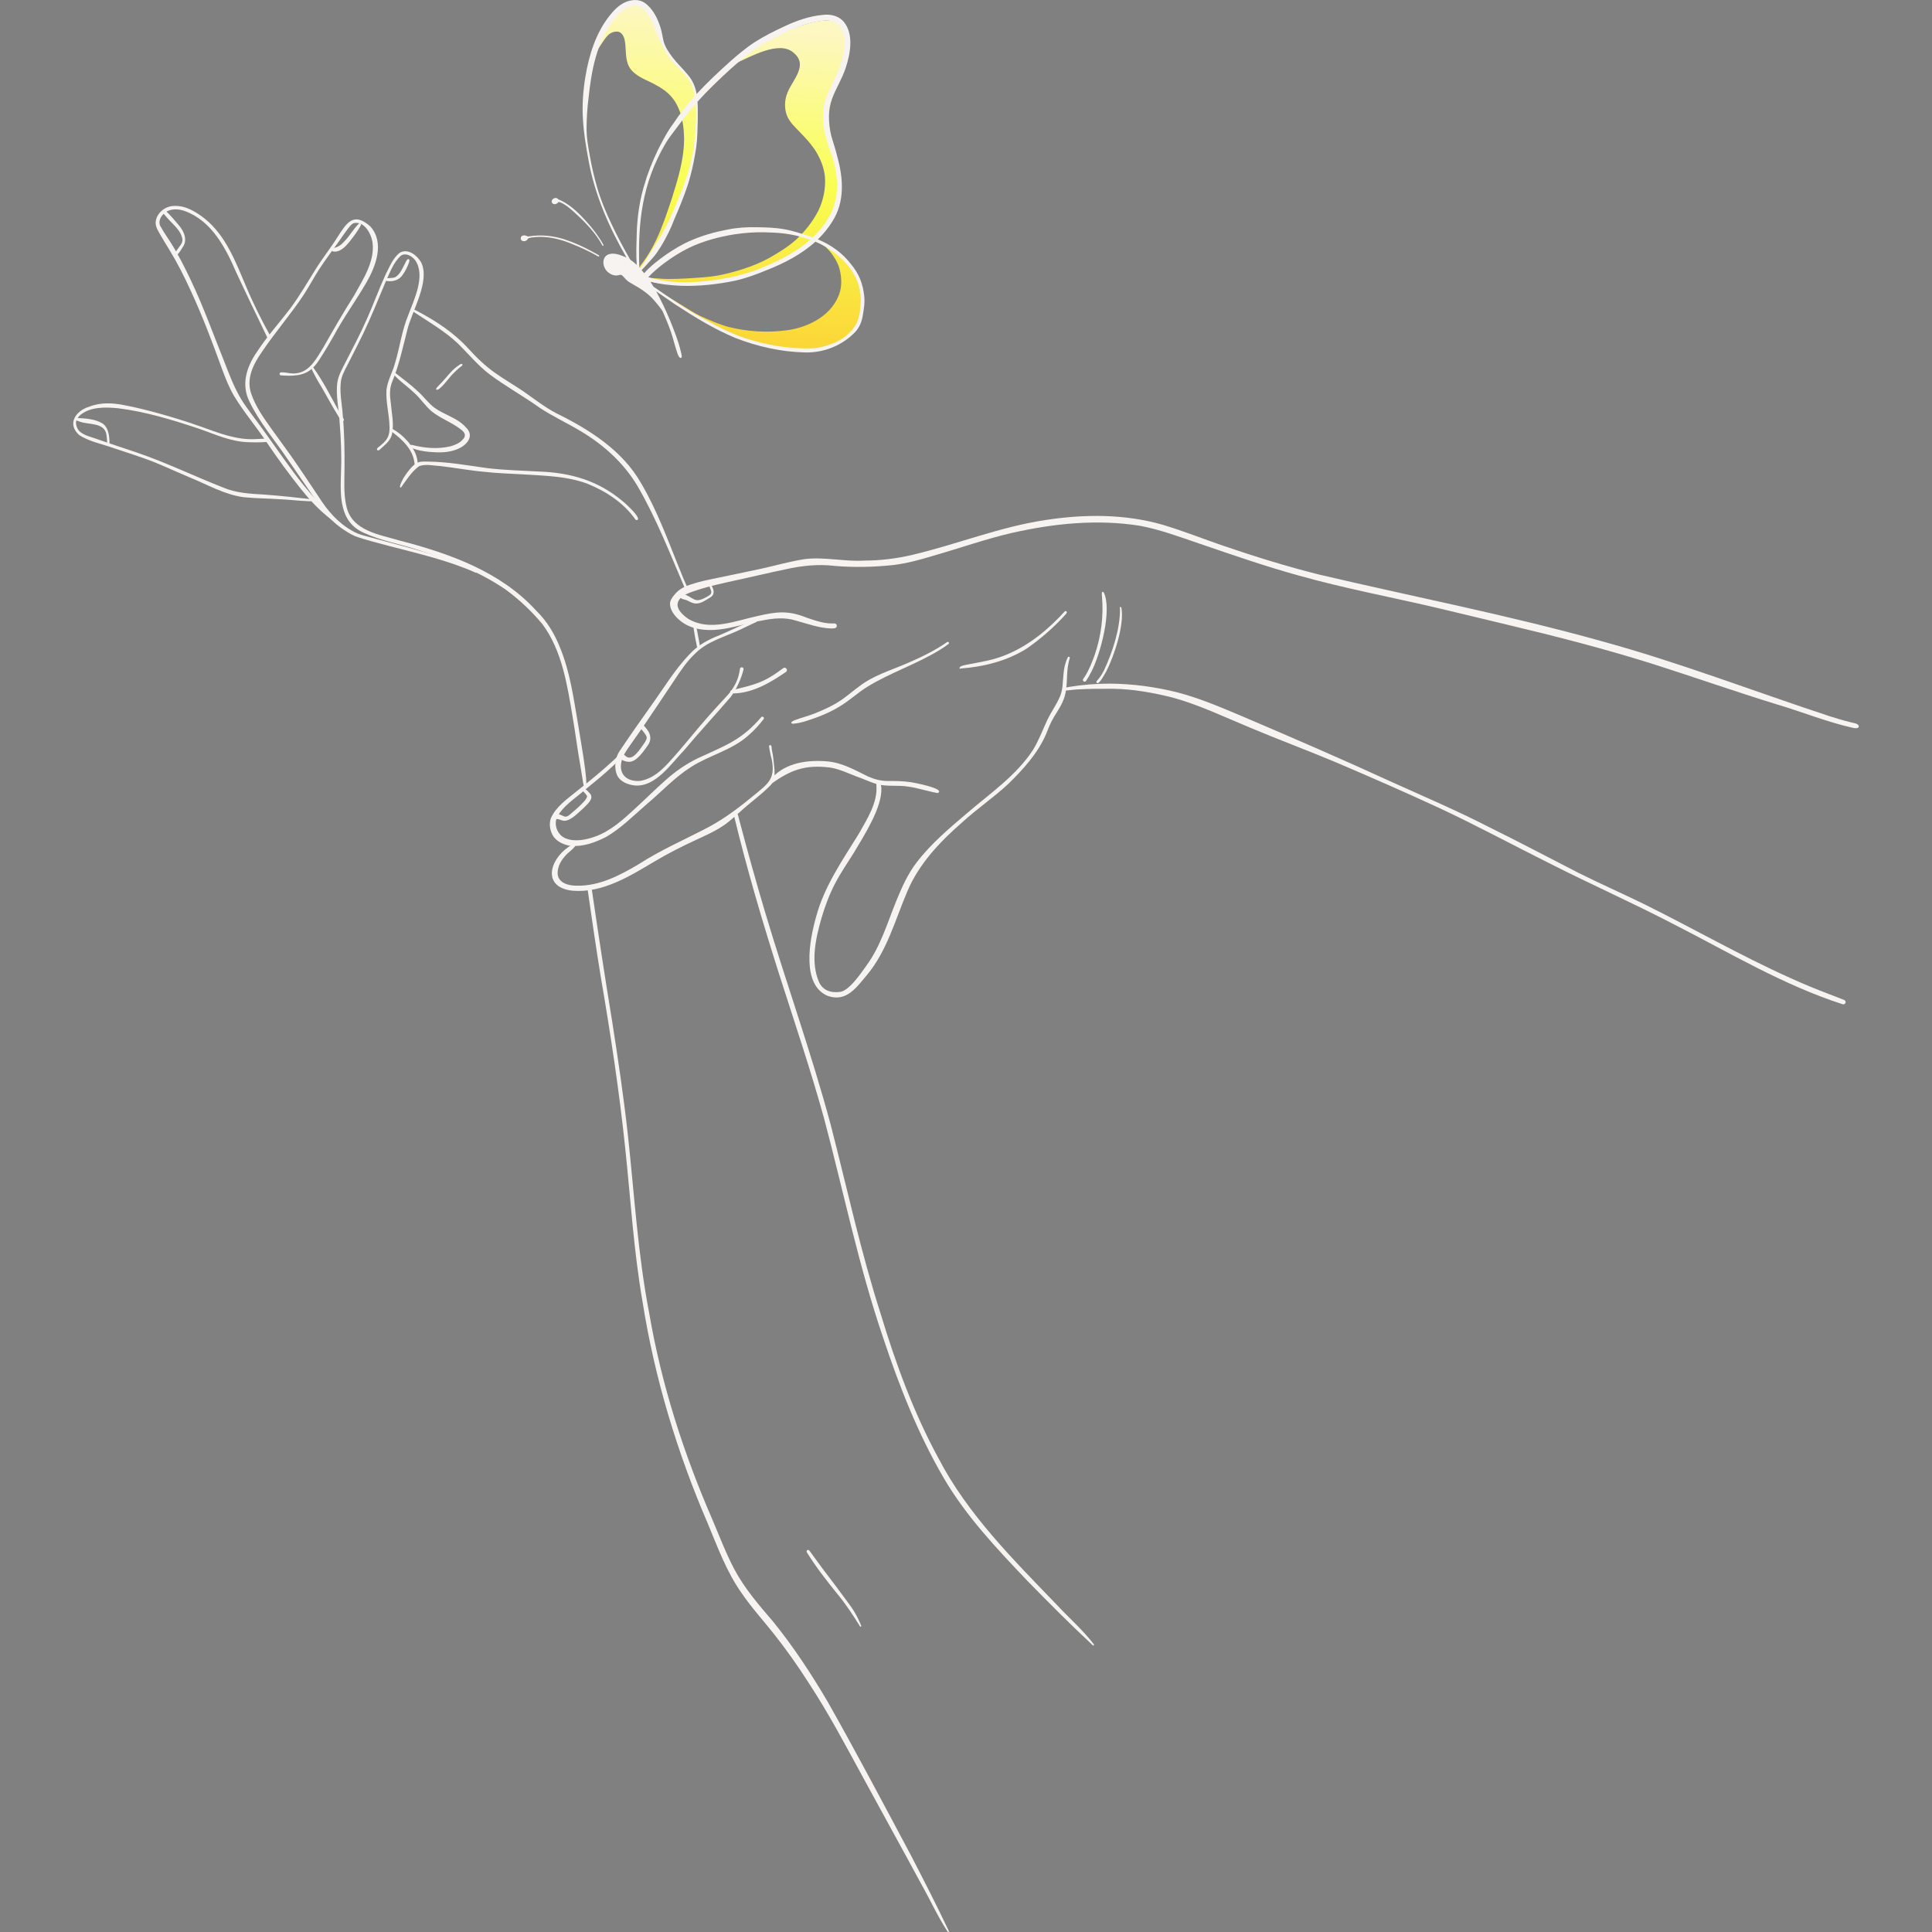 <?xml version="1.0" encoding="UTF-8" standalone="no"?>
<!-- Created with Inkscape (http://www.inkscape.org/) -->

<svg
   version="1.1"
   id="svg1"
   width="377.953"
   height="377.953"
   viewBox="0 0 377.953 377.953"
   xmlns="http://www.w3.org/2000/svg"
   xmlns:svg="http://www.w3.org/2000/svg">
  <rect x="0" y="0" width="377.953" height="377.953" fill="#808080" stroke="none"/>
  <defs
     id="defs1">
    <clipPath
       clipPathUnits="userSpaceOnUse"
       id="clipPath2">
      <path
         d="M 0,283.465 H 283.465 V 0 H 0 Z"
         transform="translate(-272.005,-176.642)"
         id="path2" />
    </clipPath>
    <clipPath
       clipPathUnits="userSpaceOnUse"
       id="clipPath4">
      <path
         d="M 0,283.465 H 283.465 V 0 H 0 Z"
         transform="translate(-102.085,-194.915)"
         id="path4" />
    </clipPath>
    <clipPath
       clipPathUnits="userSpaceOnUse"
       id="clipPath6">
      <path
         d="M 0,283.465 H 283.465 V 0 H 0 Z"
         transform="translate(-93.168,-168.219)"
         id="path6" />
    </clipPath>
    <clipPath
       clipPathUnits="userSpaceOnUse"
       id="clipPath8">
      <path
         d="M 0,283.465 H 283.465 V 0 H 0 Z"
         transform="translate(-107.506,-181.726)"
         id="path8" />
    </clipPath>
    <clipPath
       clipPathUnits="userSpaceOnUse"
       id="clipPath10">
      <path
         d="M 0,283.465 H 283.465 V 0 H 0 Z"
         transform="translate(-92.132,-171.702)"
         id="path10" />
    </clipPath>
    <clipPath
       clipPathUnits="userSpaceOnUse"
       id="clipPath12">
      <path
         d="M 0,283.465 H 283.465 V 0 H 0 Z"
         transform="translate(-83.747,-159.354)"
         id="path12" />
    </clipPath>
    <clipPath
       clipPathUnits="userSpaceOnUse"
       id="clipPath14">
      <path
         d="M 0,283.465 H 283.465 V 0 H 0 Z"
         transform="translate(-82.761,-163.038)"
         id="path14" />
    </clipPath>
    <clipPath
       clipPathUnits="userSpaceOnUse"
       id="clipPath16">
      <path
         d="M 0,283.465 H 283.465 V 0 H 0 Z"
         transform="translate(-83.984,-152.779)"
         id="path16" />
    </clipPath>
    <clipPath
       clipPathUnits="userSpaceOnUse"
       id="clipPath18">
      <path
         d="M 0,283.465 H 283.465 V 0 H 0 Z"
         transform="translate(-137.495,-167.121)"
         id="path18" />
    </clipPath>
    <clipPath
       clipPathUnits="userSpaceOnUse"
       id="clipPath20">
      <path
         d="M 0,283.465 H 283.465 V 0 H 0 Z"
         transform="translate(-116.343,-177.278)"
         id="path20" />
    </clipPath>
    <clipPath
       clipPathUnits="userSpaceOnUse"
       id="clipPath22">
      <path
         d="M 0,283.465 H 283.465 V 0 H 0 Z"
         transform="translate(-121.489,-137.329)"
         id="path22" />
    </clipPath>
    <clipPath
       clipPathUnits="userSpaceOnUse"
       id="clipPath24">
      <path
         d="M 0,283.465 H 283.465 V 0 H 0 Z"
         transform="translate(-158.982,-183.504)"
         id="path24" />
    </clipPath>
    <clipPath
       clipPathUnits="userSpaceOnUse"
       id="clipPath26">
      <path
         d="M 0,283.465 H 283.465 V 0 H 0 Z"
         transform="translate(-160.919,-183.278)"
         id="path26" />
    </clipPath>
    <clipPath
       clipPathUnits="userSpaceOnUse"
       id="clipPath28">
      <path
         d="M 0,283.465 H 283.465 V 0 H 0 Z"
         transform="translate(-270.372,-136.117)"
         id="path28" />
    </clipPath>
    <clipPath
       clipPathUnits="userSpaceOnUse"
       id="clipPath30">
      <path
         d="M 0,283.465 H 283.465 V 0 H 0 Z"
         transform="translate(-140.86,-185.348)"
         id="path30" />
    </clipPath>
    <clipPath
       clipPathUnits="userSpaceOnUse"
       id="clipPath32">
      <path
         d="M 0,283.465 H 283.465 V 0 H 0 Z"
         transform="translate(-138.976,-0.138)"
         id="path32" />
    </clipPath>
    <clipPath
       clipPathUnits="userSpaceOnUse"
       id="clipPath34">
      <path
         d="M 0,283.465 H 283.465 V 0 H 0 Z"
         transform="translate(-160.359,-42.043)"
         id="path34" />
    </clipPath>
    <clipPath
       clipPathUnits="userSpaceOnUse"
       id="clipPath36">
      <path
         d="M 0,283.465 H 283.465 V 0 H 0 Z"
         transform="translate(-126.201,-44.811)"
         id="path36" />
    </clipPath>
    <clipPath
       clipPathUnits="userSpaceOnUse"
       id="clipPath38">
      <path
         d="M 0,283.465 H 283.465 V 0 H 0 Z"
         transform="translate(-85.821,-167.861)"
         id="path38" />
    </clipPath>
    <clipPath
       clipPathUnits="userSpaceOnUse"
       id="clipPath40">
      <path
         d="M 0,283.465 H 283.465 V 0 H 0 Z"
         transform="translate(-60.828,-215.368)"
         id="path40" />
    </clipPath>
    <clipPath
       clipPathUnits="userSpaceOnUse"
       id="clipPath42">
      <path
         d="M 0,283.465 H 283.465 V 0 H 0 Z"
         transform="translate(-93.224,-207.247)"
         id="path42" />
    </clipPath>
    <clipPath
       clipPathUnits="userSpaceOnUse"
       id="clipPath44">
      <path
         d="M 0,283.465 H 283.465 V 0 H 0 Z"
         transform="translate(-56.807,-242.227)"
         id="path44" />
    </clipPath>
    <clipPath
       clipPathUnits="userSpaceOnUse"
       id="clipPath46">
      <path
         d="M 0,283.465 H 283.465 V 0 H 0 Z"
         transform="translate(-60.15,-217.975)"
         id="path46" />
    </clipPath>
    <clipPath
       clipPathUnits="userSpaceOnUse"
       id="clipPath48">
      <path
         d="M 0,283.465 H 283.465 V 0 H 0 Z"
         transform="translate(-62.894,-217.174)"
         id="path48" />
    </clipPath>
    <clipPath
       clipPathUnits="userSpaceOnUse"
       id="clipPath50">
      <path
         d="M 0,283.465 H 283.465 V 0 H 0 Z"
         transform="translate(-100.568,-196.952)"
         id="path50" />
    </clipPath>
    <clipPath
       clipPathUnits="userSpaceOnUse"
       id="clipPath52">
      <path
         d="M 0,283.465 H 283.465 V 0 H 0 Z"
         transform="translate(-102.523,-188.323)"
         id="path52" />
    </clipPath>
    <clipPath
       clipPathUnits="userSpaceOnUse"
       id="clipPath54">
      <path
         d="M 0,283.465 H 283.465 V 0 H 0 Z"
         transform="translate(-63.985,-226.335)"
         id="path54" />
    </clipPath>
    <clipPath
       clipPathUnits="userSpaceOnUse"
       id="clipPath56">
      <path
         d="M 0,283.465 H 283.465 V 0 H 0 Z"
         transform="translate(-69.775,-199.449)"
         id="path56" />
    </clipPath>
    <clipPath
       clipPathUnits="userSpaceOnUse"
       id="clipPath58">
      <path
         d="M 0,283.465 H 283.465 V 0 H 0 Z"
         transform="translate(-50.181,-221.646)"
         id="path58" />
    </clipPath>
    <clipPath
       clipPathUnits="userSpaceOnUse"
       id="clipPath60">
      <path
         d="M 0,283.465 H 283.465 V 0 H 0 Z"
         transform="translate(-48.921,-246.556)"
         id="path60" />
    </clipPath>
    <clipPath
       clipPathUnits="userSpaceOnUse"
       id="clipPath62">
      <path
         d="M 0,283.465 H 283.465 V 0 H 0 Z"
         transform="translate(-49.689,-206.547)"
         id="path62" />
    </clipPath>
    <clipPath
       clipPathUnits="userSpaceOnUse"
       id="clipPath64">
      <path
         d="M 0,283.465 H 283.465 V 0 H 0 Z"
         transform="translate(-25.859,-246.101)"
         id="path64" />
    </clipPath>
    <clipPath
       clipPathUnits="userSpaceOnUse"
       id="clipPath66">
      <path
         d="M 0,283.465 H 283.465 V 0 H 0 Z"
         transform="translate(-45.135,-209.931)"
         id="path66" />
    </clipPath>
    <clipPath
       clipPathUnits="userSpaceOnUse"
       id="clipPath68">
      <path
         d="M 0,283.465 H 283.465 V 0 H 0 Z"
         transform="translate(-15.838,-218.199)"
         id="path68" />
    </clipPath>
    <clipPath
       clipPathUnits="userSpaceOnUse"
       id="clipPath70">
      <path
         d="M 0,283.465 H 283.465 V 0 H 0 Z"
         transform="translate(-86.366,-275.042)"
         id="path70" />
    </clipPath>
    <clipPath
       clipPathUnits="userSpaceOnUse"
       id="clipPath72">
      <path
         d="M 0,283.465 H 283.465 V 0 H 0 Z"
         transform="translate(-86.656,-275.321)"
         id="path72" />
    </clipPath>
    <clipPath
       clipPathUnits="userSpaceOnUse"
       id="clipPath74">
      <path
         d="M 0,283.465 H 283.465 V 0 H 0 Z"
         transform="translate(-86.632,-275.194)"
         id="path74" />
    </clipPath>
    <clipPath
       clipPathUnits="userSpaceOnUse"
       id="clipPath76">
      <path
         d="M 0,283.465 H 283.465 V 0 H 0 Z"
         transform="translate(-86.657,-274.786)"
         id="path76" />
    </clipPath>
    <clipPath
       clipPathUnits="userSpaceOnUse"
       id="clipPath78">
      <path
         d="M 0,283.465 H 283.465 V 0 H 0 Z"
         transform="translate(-86.657,-274.785)"
         id="path78" />
    </clipPath>
    <clipPath
       clipPathUnits="userSpaceOnUse"
       id="clipPath80">
      <path
         d="M 0,283.465 H 283.465 V 0 H 0 Z"
         transform="translate(-86.657,-274.785)"
         id="path80" />
    </clipPath>
    <clipPath
       clipPathUnits="userSpaceOnUse"
       id="clipPath82">
      <path
         d="M 0,283.465 H 283.465 V 0 H 0 Z"
         transform="translate(-86.657,-274.785)"
         id="path82" />
    </clipPath>
    <clipPath
       clipPathUnits="userSpaceOnUse"
       id="clipPath84">
      <path
         d="M 0,283.465 H 283.465 V 0 H 0 Z"
         transform="translate(-86.657,-274.785)"
         id="path84" />
    </clipPath>
    <clipPath
       clipPathUnits="userSpaceOnUse"
       id="clipPath86">
      <path
         d="M 0,283.465 H 283.465 V 0 H 0 Z"
         transform="translate(-86.657,-274.786)"
         id="path86" />
    </clipPath>
    <linearGradient
       x1="0"
       y1="0"
       x2="1"
       y2="0"
       gradientUnits="userSpaceOnUse"
       gradientTransform="matrix(-2.846,-48.79,48.79,-2.846,95.215,282.883)"
       spreadMethod="pad"
       id="linearGradient90">
      <stop
         style="stop-opacity:1;stop-color:#fdf7c2"
         offset="0"
         id="stop86" />
      <stop
         style="stop-opacity:1;stop-color:#fdf7c2"
         offset="0.001"
         id="stop87" />
      <stop
         style="stop-opacity:1;stop-color:#f9ff50"
         offset="0.536"
         id="stop88" />
      <stop
         style="stop-opacity:1;stop-color:#f9ff50"
         offset="0.537"
         id="stop89" />
      <stop
         style="stop-opacity:1;stop-color:#fbd637"
         offset="1"
         id="stop90" />
    </linearGradient>
    <linearGradient
       x1="0"
       y1="0"
       x2="1"
       y2="0"
       gradientUnits="userSpaceOnUse"
       gradientTransform="matrix(-2.846,-48.79,48.79,-2.846,110.745,281.977)"
       spreadMethod="pad"
       id="linearGradient96">
      <stop
         style="stop-opacity:1;stop-color:#fdf7c2"
         offset="0"
         id="stop91" />
      <stop
         style="stop-opacity:1;stop-color:#fdf7c2"
         offset="0.052"
         id="stop92" />
      <stop
         style="stop-opacity:1;stop-color:#fdf7c2"
         offset="0.053"
         id="stop93" />
      <stop
         style="stop-opacity:1;stop-color:#f9ff50"
         offset="0.512"
         id="stop94" />
      <stop
         style="stop-opacity:1;stop-color:#f9ff50"
         offset="0.512"
         id="stop95" />
      <stop
         style="stop-opacity:1;stop-color:#fbd637"
         offset="1"
         id="stop96" />
    </linearGradient>
    <linearGradient
       x1="0"
       y1="0"
       x2="1"
       y2="0"
       gradientUnits="userSpaceOnUse"
       gradientTransform="matrix(-2.846,-48.79,48.79,-2.846,113.444,281.82)"
       spreadMethod="pad"
       id="linearGradient102">
      <stop
         style="stop-opacity:1;stop-color:#fdf7c2"
         offset="0"
         id="stop97" />
      <stop
         style="stop-opacity:1;stop-color:#fdf7c2"
         offset="0.041"
         id="stop98" />
      <stop
         style="stop-opacity:1;stop-color:#fdf7c2"
         offset="0.041"
         id="stop99" />
      <stop
         style="stop-opacity:1;stop-color:#f9ff50"
         offset="0.503"
         id="stop100" />
      <stop
         style="stop-opacity:1;stop-color:#f9ff50"
         offset="0.504"
         id="stop101" />
      <stop
         style="stop-opacity:1;stop-color:#fbd637"
         offset="1"
         id="stop102" />
    </linearGradient>
    <clipPath
       clipPathUnits="userSpaceOnUse"
       id="clipPath104">
      <path
         d="M 0,283.465 H 283.465 V 0 H 0 Z"
         transform="translate(-88.392,-247.437)"
         id="path104" />
    </clipPath>
    <clipPath
       clipPathUnits="userSpaceOnUse"
       id="clipPath106">
      <path
         d="M 0,283.465 H 283.465 V 0 H 0 Z"
         transform="translate(-87.762,-245.833)"
         id="path106" />
    </clipPath>
    <clipPath
       clipPathUnits="userSpaceOnUse"
       id="clipPath108">
      <path
         d="M 0,283.465 H 283.465 V 0 H 0 Z"
         transform="translate(-99.817,-266.794)"
         id="path108" />
    </clipPath>
    <clipPath
       clipPathUnits="userSpaceOnUse"
       id="clipPath110">
      <path
         d="M 0,283.465 H 283.465 V 0 H 0 Z"
         transform="translate(-86.065,-264.876)"
         id="path110" />
    </clipPath>
  </defs>
  <g
     id="layer-MC0">
    <path
       id="path1"
       d="m 0,0 c -3.858,0.845 -7.555,2.367 -11.337,3.483 -6.004,1.849 -12.054,3.969 -18.008,5.873 -7.099,2.241 -14.299,4.093 -21.538,5.816 -3.588,0.851 -7.166,1.736 -10.756,2.576 -6.601,1.532 -13.27,2.793 -19.799,4.624 -4.912,1.356 -9.727,3.03 -14.546,4.675 -2.907,0.986 -5.797,2.081 -8.824,2.644 -6.244,0.995 -12.637,0.332 -18.744,-1.048 -3.927,-0.907 -7.726,-2.267 -11.599,-3.367 -1.877,-0.574 -3.78,-1.094 -5.731,-1.338 -2.888,-0.32 -5.803,-0.381 -8.699,-0.141 -2.418,0.294 -4.843,0.036 -7.209,-0.501 -2.294,-0.472 -4.545,-1.02 -6.818,-1.51 -2.316,-0.509 -4.652,-0.994 -6.882,-1.786 -2.537,-0.836 -2.946,-2.325 -0.596,-3.96 3.184,-1.904 6.907,-0.301 10.204,0.406 2.829,0.654 4.476,0.844 7.212,-0.251 1.307,-0.445 2.651,-0.924 4.052,-0.837 0.403,0.007 0.494,-0.577 0.112,-0.687 -0.183,-0.044 -0.378,-0.053 -0.564,-0.056 -1.788,0.052 -3.487,0.693 -5.194,1.154 -1.647,0.53 -3.37,0.34 -5.024,0.002 -2.104,-0.343 -4.122,-1.071 -6.244,-1.307 -1.973,-0.229 -4.148,-0.003 -5.729,1.3 -0.798,0.653 -1.597,1.636 -1.466,2.722 0.141,0.518 0.501,0.949 0.859,1.335 0.718,0.796 1.757,1.136 2.754,1.435 0.874,0.262 1.765,0.459 2.657,0.645 2.348,0.482 4.765,0.985 7.1,1.485 2.154,0.475 4.282,1.095 6.466,1.421 2.876,0.335 5.756,-0.401 8.634,-0.228 2.374,-0.005 4.791,0.303 7.094,0.843 6.531,1.542 12.809,4.1 19.47,5.102 5.699,0.882 11.646,0.923 17.222,-0.68 3.015,-0.895 5.938,-2.069 8.912,-3.087 4.652,-1.584 9.257,-3.017 14.007,-4.212 13.831,-3.258 27.805,-5.951 41.496,-9.785 11.353,-3.104 22.365,-7.358 33.529,-11.033 1,-0.313 2.004,-0.619 3.022,-0.869 C -0.093,0.731 0.421,0.746 0.696,0.378 0.757,0.265 0.704,0.108 0.596,0.043 0.416,-0.051 0.196,-0.016 0,0"
       style="fill:#f7f3f1;fill-opacity:1;fill-rule:nonzero;stroke:none"
       transform="matrix(1.333,0,0,-1.333,362.673,142.43)"
       clip-path="url(#clipPath2)" />
    <path
       id="path3"
       d="m 0,0 c -0.517,0.024 -0.956,0.309 -1.407,0.519 -0.314,0.098 -0.907,0.106 -0.818,0.578 0.204,0.56 0.871,0.104 1.217,-0.055 C -0.507,0.769 -0.01,0.334 0.597,0.545 0.953,0.613 1.299,0.812 1.611,0.972 1.872,1.138 2.266,1.297 2.276,1.654 2.337,1.947 1.759,2.745 2.077,2.869 2.133,2.881 2.189,2.838 2.201,2.784 2.641,2.167 2.906,1.345 2.115,0.887 1.471,0.508 0.776,-0.033 0,0"
       style="fill:#f7f3f1;fill-opacity:1;fill-rule:nonzero;stroke:none"
       transform="matrix(1.333,0,0,-1.333,136.113,118.067)"
       clip-path="url(#clipPath4)" />
    <path
       id="path5"
       d="m 0,0 c -1.039,0.101 -2.209,0.545 -2.65,1.564 -0.444,1.105 -0.273,2.492 0.379,3.471 1.501,2.237 3.048,4.449 4.613,6.642 1.881,2.603 3.542,5.428 5.8,7.725 1.156,1.225 2.643,2.025 4.199,2.626 1.785,0.743 3.517,1.69 5.369,2.243 0.253,-0.014 0.261,-0.238 0.012,-0.324 C 16.889,23.589 16.09,23.166 15.264,22.793 13.073,21.776 10.6,21.137 8.85,19.383 7.601,18.221 6.688,16.821 5.753,15.416 4.217,13.116 2.684,10.814 1.126,8.53 0.546,7.715 -0.027,6.894 -0.6,6.074 -1.091,5.353 -1.635,4.658 -1.906,3.821 -2.528,1.777 -1.333,0.534 0.726,0.668 3.177,1.05 4.795,3.201 6.348,4.94 c 1.443,1.674 2.822,3.395 4.279,5.054 0.847,0.979 1.738,1.921 2.61,2.878 1.028,1.043 1.838,2.323 2.084,3.774 0.029,0.167 0.052,0.333 0.082,0.498 0.074,0.336 0.61,0.219 0.524,-0.128 C 15.56,15.588 14.932,14.221 14.072,13.024 11.796,10.369 9.409,7.804 7.162,5.121 5.273,3.167 3.023,-0.236 0,0"
       style="fill:#f7f3f1;fill-opacity:1;fill-rule:nonzero;stroke:none"
       transform="matrix(1.333,0,0,-1.333,124.224,153.662)"
       clip-path="url(#clipPath6)" />
    <path
       id="path7"
       d="M 0,0 C -0.25,-0.005 -0.526,0.227 -0.251,0.433 0.033,0.603 0.466,0.603 0.757,0.687 1.692,0.918 2.627,1.155 3.534,1.48 4.968,1.97 6.193,2.802 7.392,3.694 7.737,3.979 8.178,3.449 7.83,3.163 5.517,1.581 2.882,0.005 0,0"
       style="fill:#f7f3f1;fill-opacity:1;fill-rule:nonzero;stroke:none"
       transform="matrix(1.333,0,0,-1.333,143.341,135.653)"
       clip-path="url(#clipPath8)" />
    <path
       id="path9"
       d="m 0,0 c -0.446,0.039 -1.473,0.352 -1.145,0.957 0.233,0.306 0.567,0.1 0.77,-0.092 1.041,-1.019 2.266,1.2 2.814,1.916 C 2.637,3.1 2.905,3.499 2.655,3.861 2.457,4.176 2.245,4.465 2.003,4.745 1.807,4.935 1.493,5.438 1.933,5.526 2.331,5.452 2.574,5.001 2.824,4.716 3.396,3.98 3.461,3.121 2.889,2.365 2.272,1.514 1.186,-0.18 0,0"
       style="fill:#f7f3f1;fill-opacity:1;fill-rule:nonzero;stroke:none"
       transform="matrix(1.333,0,0,-1.333,122.842,149.018)"
       clip-path="url(#clipPath10)" />
    <path
       id="path11"
       d="m 0,0 c -0.946,0.139 -1.93,0.551 -2.512,1.337 -0.52,0.762 -0.722,1.821 -0.418,2.703 0.746,1.715 2.368,2.814 3.772,3.962 1.818,1.439 3.623,2.901 5.329,4.472 0.233,0.153 0.846,0.964 1.056,0.644 C 7.272,13.021 7.223,12.912 7.175,12.825 6.935,12.421 6.574,12.107 6.241,11.782 4.908,10.523 3.481,9.368 2.06,8.212 0.654,6.958 -1.14,5.908 -2.014,4.195 -2.548,3.041 -1.907,1.533 -0.719,1.09 0.644,0.557 2.239,0.899 3.563,1.362 3.558,1.36 3.554,1.359 3.549,1.357 c 2.305,0.832 4.138,2.498 5.9,4.136 1.524,1.395 2.93,2.8 4.467,4.16 1.401,1.26 2.967,2.342 4.654,3.176 3.963,1.853 6.416,2.591 9.398,6.086 0.19,0.167 0.491,-0.09 0.336,-0.306 -0.646,-0.853 -1.386,-1.645 -2.19,-2.352 C 23.689,14.046 20.346,13.318 17.632,11.571 15.219,10.042 13.281,7.903 11.099,6.081 9.183,4.428 7.381,2.583 5.175,1.31 3.588,0.5 1.806,-0.148 0,0"
       style="fill:#f7f3f1;fill-opacity:1;fill-rule:nonzero;stroke:none"
       transform="matrix(1.333,0,0,-1.333,111.662,165.481)"
       clip-path="url(#clipPath12)" />
    <path
       id="path13"
       d="M 0,0 C -0.308,0.021 -0.584,0.186 -0.887,0.237 -1.008,0.246 -1.126,0.254 -1.227,0.33 -1.474,0.494 -1.41,0.895 -1.126,0.977 -0.746,1.053 -0.37,0.788 -0.024,0.655 0.519,0.436 0.913,1.01 1.298,1.296 1.647,1.59 2.03,1.929 2.354,2.238 2.756,2.66 3.202,3.022 3.39,3.56 3.274,3.932 2.892,4.161 2.687,4.487 2.586,4.587 2.504,4.938 2.75,4.851 3.144,4.723 3.444,4.386 3.719,4.088 4.537,3.318 3.412,2.45 2.883,1.889 2.145,1.252 1.012,-0.02 0,0"
       style="fill:#f7f3f1;fill-opacity:1;fill-rule:nonzero;stroke:none"
       transform="matrix(1.333,0,0,-1.333,110.348,160.569)"
       clip-path="url(#clipPath14)" />
    <path
       id="path15"
       d="m 0,0 c -4.374,0.486 -3.459,4.402 -0.614,6.398 0.23,0.17 0.496,0.335 0.79,0.331 C 0.243,6.744 0.321,6.722 0.362,6.655 0.416,6.571 0.379,6.455 0.296,6.413 -0.007,6.008 -0.447,5.739 -0.798,5.379 -1.599,4.595 -2.228,3.566 -2.168,2.423 -2.022,1.09 -0.509,0.735 0.618,0.734 3.952,0.655 7.007,2.27 9.788,3.927 c 3.25,2.094 6.809,3.624 10.221,5.422 2.443,1.312 4.651,3.005 6.779,4.773 1.911,1.569 2.983,2.283 2.492,5.02 -0.126,0.473 -0.245,0.944 -0.319,1.428 -0.037,0.202 -0.081,0.404 -0.103,0.608 -0.009,0.091 0.043,0.178 0.138,0.193 0.33,0.029 0.205,-0.582 0.295,-0.778 0.091,-0.515 0.198,-1.036 0.234,-1.555 0.116,-1.245 0.47,-2.796 -0.605,-3.718 C 27.594,13.991 26.056,12.909 24.676,11.641 23.951,11.003 23.246,10.339 22.467,9.767 21.131,8.811 19.622,8.136 18.134,7.456 16.037,6.482 13.98,5.446 12.017,4.269 8.367,2.107 4.41,-0.377 0,0"
       style="fill:#f7f3f1;fill-opacity:1;fill-rule:nonzero;stroke:none"
       transform="matrix(1.333,0,0,-1.333,111.979,174.247)"
       clip-path="url(#clipPath16)" />
    <path
       id="path17"
       d="m 0,0 c -1.4,0.247 -2.8,0.729 -4.203,0.926 -1.525,0.265 -3.098,-0.035 -4.606,0.361 -1.04,0.299 -2.01,0.798 -3.038,1.135 -1.285,0.496 -2.545,1.114 -3.921,1.315 -3.591,0.431 -5.678,-0.338 -8.565,-2.386 -0.077,-0.071 -0.189,-0.15 -0.287,-0.067 -0.199,0.208 0.283,0.752 0.404,0.94 2.01,2.25 5.304,2.668 8.159,2.403 2.146,-0.194 4.027,-1.286 5.922,-2.208 C -9.232,2.015 -8.274,1.766 -7.312,1.757 -6.136,1.766 -4.918,1.75 -3.765,1.569 -3.217,1.483 0.579,0.732 0.282,0.154 0.24,0.037 0.116,-0.021 0,0"
       style="fill:#f7f3f1;fill-opacity:1;fill-rule:nonzero;stroke:none"
       transform="matrix(1.333,0,0,-1.333,183.326,155.125)"
       clip-path="url(#clipPath18)" />
    <path
       id="path19"
       d="m 0,0 c -0.592,0.078 0.035,0.449 0.282,0.528 0.971,0.364 1.985,0.616 2.95,1.001 1.465,0.582 2.913,1.254 4.193,2.183 0.787,0.579 1.534,1.217 2.288,1.763 2.008,1.572 4.485,2.308 6.8,3.297 2.123,0.899 4.22,1.896 6.116,3.217 0.073,0.047 0.173,0.03 0.228,-0.035 0.058,-0.07 0.055,-0.188 -0.021,-0.246 C 22.427,11.397 22.002,11.106 21.561,10.842 18.143,8.736 14.279,7.501 10.866,5.393 9.462,4.515 8.255,3.365 6.83,2.523 5.832,1.901 4.687,1.381 3.61,0.974 2.437,0.565 1.246,0.085 0,0"
       style="fill:#f7f3f1;fill-opacity:1;fill-rule:nonzero;stroke:none"
       transform="matrix(1.333,0,0,-1.333,155.124,141.583)"
       clip-path="url(#clipPath20)" />
    <path
       id="path21"
       d="m 0,0 c -3.996,1.616 -2.689,8.296 -1.77,11.554 1.195,4.534 3.907,8.396 6.335,12.334 1.19,2.143 2.738,4.495 2.535,7.035 -0.04,0.206 0.008,0.514 0.279,0.501 C 7.755,31.352 7.782,30.856 7.825,30.548 7.977,27.679 5.25,23.494 3.779,21.008 2.854,19.526 1.854,18.088 1.048,16.536 0.19,14.9 -0.48,13.09 -0.985,11.352 -1.835,8.342 -2.599,4.924 -1.283,1.954 -0.675,0.793 0.422,0.447 1.669,0.596 3.051,0.649 4.84,3.37 5.631,4.457 c 2.112,2.88 3.086,6.322 4.419,9.582 0.806,1.96 1.678,3.928 2.988,5.61 2.118,2.756 4.791,4.996 7.425,7.234 3.346,2.872 7.141,5.464 9.593,9.196 0.871,1.405 1.433,2.951 2.123,4.432 0.567,1.18 1.319,2.201 1.836,3.39 0.484,1.064 0.413,2.24 0.544,3.374 0.068,0.843 0.254,1.671 0.63,2.432 0.033,0.072 0.122,0.102 0.193,0.077 0.085,-0.031 0.119,-0.12 0.095,-0.202 -0.057,-0.19 -0.134,-0.433 -0.161,-0.614 -0.392,-1.661 -0.097,-3.415 -0.605,-5.048 -0.324,-1.081 -0.969,-2.014 -1.553,-2.965 -0.492,-0.812 -0.8,-1.624 -1.143,-2.484 -1.219,-2.848 -3.39,-5.224 -5.576,-7.357 -2.168,-2.02 -4.642,-3.68 -6.822,-5.691 C 16.366,22.591 13.291,19.327 11.616,15.303 9.85,11.157 8.658,6.621 5.727,3.101 4.176,1.283 2.738,-0.923 0,0"
       style="fill:#f7f3f1;fill-opacity:1;fill-rule:nonzero;stroke:none"
       transform="matrix(1.333,0,0,-1.333,161.986,194.848)"
       clip-path="url(#clipPath22)" />
    <path
       id="path23"
       d="m 0,0 c -0.261,0.208 0.071,0.503 0.177,0.682 0.645,1 1.077,2.151 1.474,3.24 0.929,2.737 1.315,5.708 1.046,8.574 -0.021,0.199 -0.095,0.85 0.258,0.56 C 4.24,10.48 2.455,3.913 1.14,1.4 0.903,0.936 0.652,0.477 0.359,0.046 0.278,-0.068 0.107,-0.083 0,0"
       style="fill:#f7f3f1;fill-opacity:1;fill-rule:nonzero;stroke:none"
       transform="matrix(1.333,0,0,-1.333,211.976,133.281)"
       clip-path="url(#clipPath24)" />
    <path
       id="path25"
       d="M 0,0 C -0.139,0.138 0.004,0.296 0.103,0.391 0.494,0.833 0.815,1.343 1.07,1.852 2.304,4.479 3.46,8.015 3.408,10.925 3.289,11.131 3.574,11.228 3.616,10.989 4.075,8.51 2.549,3.916 1.388,1.666 1.202,1.379 0.33,-0.371 0,0"
       style="fill:#f7f3f1;fill-opacity:1;fill-rule:nonzero;stroke:none"
       transform="matrix(1.333,0,0,-1.333,214.559,133.583)"
       clip-path="url(#clipPath26)" />
    <path
       id="path27"
       d="m 0,0 c -8.681,2.788 -16.532,7.525 -24.613,11.649 -6.086,3.173 -12.379,5.961 -18.495,9.068 -5.394,2.7 -10.651,5.531 -16.095,8.082 -4.993,2.31 -10.037,4.513 -15.095,6.676 -4.244,1.784 -8.562,3.383 -12.804,5.172 -3.72,1.542 -7.38,3.309 -11.258,4.367 -2.864,0.72 -5.717,1.231 -8.658,1.289 -1.813,0.006 -3.63,0.008 -5.441,-0.103 -0.571,-0.057 -1.142,-0.107 -1.713,-0.17 -0.082,-0.01 -0.183,-0.032 -0.257,0.015 -0.066,0.042 -0.096,0.122 -0.065,0.197 0.038,0.092 0.147,0.13 0.234,0.163 0.217,0.079 0.453,0.115 0.678,0.163 2.008,0.33 4.051,0.498 6.087,0.491 3.288,-0.03 6.574,-0.471 9.765,-1.263 3.347,-0.87 6.536,-2.239 9.714,-3.582 7.319,-3.124 14.625,-6.279 21.855,-9.608 4.753,-2.142 9.571,-4.2 14.206,-6.584 4.409,-2.171 8.748,-4.47 13.12,-6.712 3.209,-1.609 6.5,-3.052 9.724,-4.631 C -21.95,11.131 -15.008,7.14 -7.714,3.862 -5.806,2.996 -3.869,2.198 -1.909,1.453 -1.199,1.181 -0.487,0.913 0.217,0.624 0.369,0.562 0.451,0.388 0.408,0.232 0.36,0.06 0.17,-0.054 0,0"
       style="fill:#f7f3f1;fill-opacity:1;fill-rule:nonzero;stroke:none"
       transform="matrix(1.333,0,0,-1.333,360.496,196.465)"
       clip-path="url(#clipPath28)" />
    <path
       id="path29"
       d="M 0,0 C -0.095,0.023 -0.111,0.149 -0.034,0.207 0.06,0.351 0.25,0.413 0.406,0.459 1.056,0.63 1.723,0.72 2.381,0.857 3.458,1.07 4.542,1.264 5.585,1.613 c 3.447,1.114 6.439,3.333 8.939,5.909 0.28,0.292 0.555,0.588 0.833,0.881 0.063,0.066 0.167,0.078 0.241,0.025 C 15.805,8.266 15.53,8.045 15.44,7.917 13.758,6.053 11.813,4.368 9.752,2.939 6.87,1.136 3.468,0.28 0.104,0.033 0.078,0.005 0.038,-0.009 0,0"
       style="fill:#f7f3f1;fill-opacity:1;fill-rule:nonzero;stroke:none"
       transform="matrix(1.333,0,0,-1.333,187.813,130.822)"
       clip-path="url(#clipPath30)" />
    <path
       id="path31"
       d="m 0,0 c -1.403,2.155 -2.486,4.561 -3.742,6.775 -2.818,5.224 -5.701,10.415 -8.533,15.631 -2.558,4.69 -5.055,9.423 -7.98,13.9 -1.626,2.553 -3.371,5.027 -5.254,7.397 -1.561,1.963 -3.256,3.823 -4.667,5.901 -2.214,3.128 -3.519,6.746 -4.984,10.255 -4.475,10.386 -7.776,21.275 -9.545,32.452 -1.284,7.362 -1.747,14.884 -2.521,22.298 -0.885,8.53 -2.17,17.011 -3.624,25.46 -0.7,4.311 -1.327,8.634 -1.948,12.955 -0.024,0.164 0.082,0.322 0.248,0.351 0.162,0.027 0.325,-0.085 0.351,-0.248 0.953,-6.519 1.943,-13.02 3.009,-19.521 0.874,-5.555 1.7,-11.12 2.316,-16.711 0.961,-8.758 1.463,-17.575 3.142,-26.238 1.79,-10.459 5.055,-20.579 9.275,-30.291 1.029,-2.419 1.99,-4.952 3.211,-7.262 1.506,-2.833 3.595,-5.24 5.667,-7.658 2.998,-3.696 5.621,-7.687 8.032,-11.786 4.216,-7.456 8.218,-15.035 12.245,-22.595 C -3.43,7.437 -1.553,3.804 0.186,0.112 0.207,0.064 0.25,0.03 0.254,-0.025 0.257,-0.083 0.209,-0.138 0.15,-0.138 0.066,-0.138 0.036,-0.063 0,0"
       style="fill:#f7f3f1;fill-opacity:1;fill-rule:nonzero;stroke:none"
       transform="matrix(1.333,0,0,-1.333,185.302,377.769)"
       clip-path="url(#clipPath32)" />
    <path
       id="path33"
       d="m 0,0 c -3.312,3.072 -6.501,6.297 -9.667,9.524 -4.465,4.701 -8.982,9.47 -12.263,15.102 -3.761,6.455 -6.506,13.457 -8.857,20.524 -3.595,10.52 -5.809,21.431 -8.664,32.156 -1.971,7.154 -4.358,14.18 -6.617,21.245 -2.44,7.679 -4.726,15.413 -6.618,23.247 -0.03,0.143 0.067,0.29 0.204,0.331 0.151,0.047 0.322,-0.041 0.368,-0.195 0.087,-0.294 0.158,-0.594 0.235,-0.891 1.177,-4.473 2.425,-8.927 3.742,-13.361 3.123,-10.486 6.841,-20.789 9.673,-31.362 2.386,-9.243 4.392,-18.588 7.319,-27.685 2.202,-7.278 4.822,-14.461 8.467,-21.152 C -18.365,19.187 -11.658,12.569 -5.245,5.9 -3.444,3.971 -1.458,2.247 0.131,0.168 0.125,0.174 0.12,0.179 0.113,0.183 0.221,0.11 0.114,-0.064 0,0"
       style="fill:#f7f3f1;fill-opacity:1;fill-rule:nonzero;stroke:none"
       transform="matrix(1.333,0,0,-1.333,213.812,321.895)"
       clip-path="url(#clipPath34)" />
    <path
       id="path35"
       d="m 0,0 c -1.034,1.664 -2.109,3.314 -3.371,4.823 -1.579,1.954 -3.132,3.949 -4.459,6.083 -0.054,0.099 -0.042,0.22 0.047,0.294 0.238,0.179 0.399,-0.137 0.518,-0.298 0.167,-0.232 0.332,-0.46 0.499,-0.689 C -6.373,9.665 -5.981,9.13 -5.578,8.591 -4.311,6.924 -3.041,5.26 -1.81,3.567 -1.002,2.522 -0.349,1.391 0.135,0.17 0.231,0.088 0.111,-0.081 0,0"
       style="fill:#f7f3f1;fill-opacity:1;fill-rule:nonzero;stroke:none"
       transform="matrix(1.333,0,0,-1.333,168.269,318.205)"
       clip-path="url(#clipPath36)" />
    <path
       id="path37"
       d="m 0,0 c -0.168,0.191 -0.208,0.452 -0.256,0.695 -0.158,0.937 -0.283,1.852 -0.452,2.781 -0.408,2.304 -0.697,4.625 -1.093,6.931 -0.797,4.687 -1.544,9.728 -4.442,13.634 -1.574,1.882 -3.353,3.568 -5.321,5.017 -4.053,2.806 -8.69,4.509 -13.345,6.003 -2.49,0.781 -5.095,1.258 -7.476,2.352 -3.732,1.6 -3.518,5.53 -3.411,8.973 0.096,2.414 -0.005,4.831 -0.202,7.239 -0.097,1.939 -0.583,3.875 -0.348,5.818 0.161,1.143 0.774,2.15 1.284,3.165 1.054,2.061 2.14,4.108 3.07,6.229 0.963,2.166 1.772,4.397 2.76,6.552 0.585,1.115 1.057,2.425 2.109,3.185 1.2,0.625 2.516,-0.434 3.093,-1.457 1.351,-2.785 -1.363,-7.106 -2.048,-9.94 -0.644,-2.533 -1.199,-5.13 -2.197,-7.551 -0.421,-0.994 -0.368,-2.035 -0.221,-3.075 0.129,-1.527 0.506,-3.1 0.187,-4.621 -0.179,-0.804 -0.802,-1.393 -1.396,-1.918 -0.208,-0.13 -0.531,-0.645 -0.775,-0.428 -0.218,0.28 0.45,0.575 0.601,0.774 0.939,0.768 1.244,1.437 1.201,2.642 -0.035,1.821 -0.564,3.616 -0.446,5.441 0.173,1.391 0.929,2.624 1.274,3.969 0.701,2.345 0.992,4.745 1.932,7.008 0.865,2.293 2.562,5.772 1.01,8.025 -0.458,0.591 -1.31,1.117 -2.039,0.713 -1.2,-1.027 -1.707,-2.62 -2.355,-4.01 -1.055,-2.521 -2.078,-5.056 -3.26,-7.522 -0.66,-1.353 -1.342,-2.698 -2.027,-4.039 -0.414,-0.845 -0.927,-1.663 -1.164,-2.581 -0.349,-1.807 0.125,-3.644 0.226,-5.456 0.227,-2.487 0.261,-4.987 0.244,-7.483 -0.002,-1.964 -0.168,-3.979 0.316,-5.894 0.858,-3.46 4.837,-3.989 7.746,-4.859 7.327,-1.896 14.854,-4.567 20.078,-10.302 1.573,-1.53 2.712,-3.429 3.507,-5.464 1.458,-3.543 1.97,-7.378 2.618,-11.13 C -0.673,7.18 -0.244,4.957 0.034,2.711 0.116,1.857 0.28,0.992 0.165,0.137 0.226,0.034 0.081,-0.081 -0.005,0.005 Z"
       style="fill:#f7f3f1;fill-opacity:1;fill-rule:nonzero;stroke:none"
       transform="matrix(1.333,0,0,-1.333,114.428,154.139)"
       clip-path="url(#clipPath38)" />
    <path
       id="path39"
       d="M 0,0 C -0.157,2.105 -1.794,3.612 -3.393,4.791 -3.644,4.948 -3.659,5.335 -3.284,5.192 -1.724,4.354 -0.076,2.628 0.35,0.881 0.369,0.602 0.622,-0.046 0.224,-0.123 0.135,-0.131 0.038,-0.083 0,0"
       style="fill:#f7f3f1;fill-opacity:1;fill-rule:nonzero;stroke:none"
       transform="matrix(1.333,0,0,-1.333,81.105,90.796)"
       clip-path="url(#clipPath40)" />
    <path
       id="path41"
       d="m 0,0 c -1.71,2.449 -4.328,4.149 -7.058,5.253 -3.031,1.119 -6.285,1.162 -9.463,1.369 -1.871,0.105 -3.767,0.161 -5.627,0.37 -2.159,0.187 -4.345,0.608 -6.486,0.847 -1.019,0.047 -2.144,0.354 -3.12,-0.023 -1.125,-0.828 -1.862,-2.061 -2.662,-3.141 -0.441,-0.024 0.394,1.461 0.516,1.617 0.497,0.733 1.029,1.489 1.778,1.982 0.527,0.282 1.161,0.228 1.74,0.22 2.878,-0.036 5.708,-0.552 8.549,-0.946 2.548,-0.315 5.09,-0.36 7.647,-0.511 4.813,-0.17 8.858,-1.37 12.559,-4.555 C -1.233,2.129 0.798,0.295 0.317,-0.056 0.217,-0.127 0.071,-0.102 0,0"
       style="fill:#f7f3f1;fill-opacity:1;fill-rule:nonzero;stroke:none"
       transform="matrix(1.333,0,0,-1.333,124.298,101.624)"
       clip-path="url(#clipPath42)" />
    <path
       id="path43"
       d="M 0,0 C -0.193,-0.007 -0.428,0.256 -0.217,0.364 0.224,0.492 0.756,0.391 1.188,0.567 1.947,1.034 2.269,1.939 2.67,2.689 2.778,2.879 2.831,3.059 2.992,3.191 3.087,3.259 3.225,3.221 3.254,3.1 3.298,2.948 3.205,2.801 3.179,2.653 2.947,2.038 2.661,1.44 2.269,0.911 1.783,0.141 0.863,-0.111 0,0"
       style="fill:#f7f3f1;fill-opacity:1;fill-rule:nonzero;stroke:none"
       transform="matrix(1.333,0,0,-1.333,75.743,54.983)"
       clip-path="url(#clipPath44)" />
    <path
       id="path45"
       d="M 0,0 C 0.003,0.061 0.053,0.104 0.113,0.104 0.172,0.104 0.22,0.049 0.217,-0.008 0.215,-0.07 0.164,-0.113 0.104,-0.113 0.045,-0.113 -0.003,-0.058 0,0"
       style="fill:#f7f3f1;fill-opacity:1;fill-rule:nonzero;stroke:none"
       transform="matrix(1.333,0,0,-1.333,80.2,87.32)"
       clip-path="url(#clipPath46)" />
    <path
       id="path47"
       d="M 0,0 C -0.801,0.082 -1.613,0.212 -2.363,0.518 -2.496,0.58 -2.657,0.645 -2.717,0.79 -2.774,0.955 -2.598,1.06 -2.454,1.015 -0.617,0.536 1.358,0.365 3.213,0.811 3.865,0.999 4.519,1.262 4.98,1.779 5.492,2.283 5.393,2.733 4.869,3.173 3.508,4.288 1.779,4.852 0.422,5.954 -0.521,6.759 -1.2,7.845 -2.126,8.662 c -0.877,0.847 -1.896,1.537 -2.749,2.408 -0.102,0.119 -0.317,0.253 -0.188,0.424 0.062,0.076 0.172,0.082 0.248,0.024 1.075,-0.854 2.232,-1.689 3.22,-2.634 C -0.73,8.123 -0.056,7.131 0.867,6.46 2.32,5.409 4.188,5 5.413,3.638 6.843,2.337 5.58,0.914 4.167,0.372 2.836,-0.175 1.358,-0.128 -0.038,0.003 Z"
       style="fill:#f7f3f1;fill-opacity:1;fill-rule:nonzero;stroke:none"
       transform="matrix(1.333,0,0,-1.333,83.858,88.388)"
       clip-path="url(#clipPath48)" />
    <path
       id="path49"
       d="m 0,0 c -2.208,5.137 -4.221,10.377 -7.039,15.213 -1.987,3.347 -4.916,5.987 -8.222,7.98 -2.016,1.219 -4.167,2.204 -6.136,3.502 -2.386,1.709 -4.969,3.125 -7.319,4.884 -1.763,1.331 -3.158,3.063 -4.732,4.595 -1.932,1.804 -4.229,3.125 -6.418,4.574 -0.085,0.059 -0.16,0.177 -0.077,0.26 0.245,0.153 0.538,-0.135 0.766,-0.226 2.673,-1.421 5.237,-3.12 7.287,-5.368 1.23,-1.346 2.492,-2.582 3.974,-3.619 1.357,-0.969 2.813,-1.792 4.189,-2.732 1.553,-1.089 3.078,-2.284 4.75,-3.162 4.88,-2.401 9.743,-5.47 12.487,-10.31 C -4.199,11.703 -2.651,7.447 -0.964,3.277 -0.546,2.226 -0.126,1.175 0.371,0.161 0.421,0.063 0.382,-0.06 0.283,-0.111 0.179,-0.166 0.041,-0.114 0,0"
       style="fill:#f7f3f1;fill-opacity:1;fill-rule:nonzero;stroke:none"
       transform="matrix(1.333,0,0,-1.333,134.091,115.351)"
       clip-path="url(#clipPath50)" />
    <path
       id="path51"
       d="M 0,0 C -0.319,0.059 -0.286,0.508 -0.363,0.756 -0.481,1.308 -0.588,1.861 -0.673,2.42 -0.728,2.856 -0.808,3.237 -0.846,3.662 -0.866,3.877 -0.55,3.95 -0.478,3.744 -0.27,2.788 -0.084,1.82 0.081,0.854 0.08,0.624 0.347,0.045 0,0"
       style="fill:#f7f3f1;fill-opacity:1;fill-rule:nonzero;stroke:none"
       transform="matrix(1.333,0,0,-1.333,136.698,126.856)"
       clip-path="url(#clipPath52)" />
    <path
       id="path53"
       d="M 0,0 C -0.006,0.09 0.048,0.176 0.098,0.246 0.323,0.527 0.596,0.771 0.84,1.032 1.566,1.794 2.169,2.685 3.023,3.318 3.213,3.414 3.671,3.896 3.845,3.683 3.893,3.614 3.873,3.522 3.807,3.474 3.329,3.126 2.868,2.697 2.464,2.278 2.103,1.973 0.372,-0.497 0,0"
       style="fill:#f7f3f1;fill-opacity:1;fill-rule:nonzero;stroke:none"
       transform="matrix(1.333,0,0,-1.333,85.313,76.173)"
       clip-path="url(#clipPath54)" />
    <path
       id="path55"
       d="m 0,0 c -4.026,1.792 -8.367,2.779 -12.626,3.894 -1.688,0.471 -3.404,0.859 -5.054,1.455 -0.759,0.328 -1.458,0.797 -2.134,1.27 -1.734,1.239 -2.974,2.993 -4.139,4.747 -1.205,1.753 -2.391,3.518 -3.61,5.261 -1.899,2.807 -4.154,5.413 -5.624,8.486 -1.249,2.502 -0.412,5.106 1.1,7.274 1.451,2.247 3.269,4.24 4.882,6.36 1.372,1.857 2.534,3.853 3.752,5.81 0.994,1.594 2.174,3.058 3.168,4.649 1.364,2.124 2.367,3.795 4.835,1.609 2.148,-2.386 0.813,-5.852 -0.587,-8.275 -1.544,-2.654 -3.361,-5.142 -4.811,-7.855 -0.629,-1.109 -1.279,-2.208 -1.979,-3.274 -0.315,-0.498 -0.647,-0.992 -1.09,-1.386 -1.225,-1.226 -3.054,-1.191 -4.662,-1.077 -0.247,0.035 -0.238,0.422 0.017,0.44 0.771,0.049 1.553,-0.273 2.312,-0.124 1.986,0.255 2.955,2.27 3.915,3.79 1.462,2.59 2.956,5.158 4.546,7.672 1.291,2.354 3.023,4.93 2.67,7.72 -0.207,1.331 -1.227,3.224 -2.811,2.83 -0.35,-0.19 -0.557,-0.511 -0.8,-0.804 -0.436,-0.567 -0.831,-1.154 -1.239,-1.74 -1.016,-1.4 -2.034,-2.773 -2.983,-4.212 -0.768,-1.207 -1.451,-2.469 -2.221,-3.674 -1.926,-2.931 -4.255,-5.573 -6.204,-8.486 -1.241,-1.759 -2.294,-3.889 -1.56,-6.064 0.65,-1.935 1.85,-3.613 3.027,-5.257 0.934,-1.305 1.888,-2.594 2.819,-3.902 1.403,-1.995 2.744,-4.033 4.101,-6.06 1.241,-1.962 2.789,-3.762 4.836,-4.912 1.098,-0.686 2.409,-0.865 3.631,-1.233 C -11.472,4.126 -8.42,3.316 -5.404,2.387 -3.934,1.919 -2.467,1.431 -1.05,0.82 -0.674,0.645 -0.225,0.561 0.046,0.225 0.133,0.195 0.241,0.086 0.148,0 0.109,-0.039 0.037,-0.038 0,0"
       style="fill:#f7f3f1;fill-opacity:1;fill-rule:nonzero;stroke:none"
       transform="matrix(1.333,0,0,-1.333,93.034,112.022)"
       clip-path="url(#clipPath56)" />
    <path
       id="path57"
       d="m 0,0 c -0.139,0.013 -0.208,0.193 -0.259,0.284 -0.145,0.245 -0.273,0.456 -0.413,0.688 0.001,-0.001 0.001,-0.002 0.001,-0.001 0,0 0.001,-0.001 0.001,-0.002 -0.836,1.336 -1.56,2.742 -2.357,4.096 -0.482,0.757 -0.91,1.552 -1.316,2.353 -0.063,0.152 -0.186,0.348 -0.1,0.511 0.045,0.085 0.189,0.087 0.215,-0.016 1.433,-1.997 2.542,-4.186 3.717,-6.34 0.202,-0.36 0.39,-0.685 0.613,-1.02 C 0.143,0.489 0.191,0.431 0.233,0.369 0.353,0.205 0.201,-0.041 0,0"
       style="fill:#f7f3f1;fill-opacity:1;fill-rule:nonzero;stroke:none"
       transform="matrix(1.333,0,0,-1.333,66.908,82.425)"
       clip-path="url(#clipPath58)" />
    <path
       id="path59"
       d="M 0,0 C -0.448,0.098 -0.406,0.508 0.054,0.529 0.664,0.648 1.171,0.992 1.569,1.461 1.567,1.459 1.565,1.457 1.563,1.455 1.561,1.453 1.559,1.451 1.541,1.431 1.552,1.442 1.562,1.453 1.572,1.463 L 1.586,1.478 C 1.584,1.476 1.582,1.474 1.58,1.472 1.578,1.47 1.576,1.468 1.574,1.466 2.377,2.277 2.925,3.304 3.734,4.101 3.88,4.208 4.096,4.055 4.036,3.881 3.792,3.41 3.486,2.948 3.18,2.518 2.446,1.579 1.362,-0.182 0,0"
       style="fill:#f7f3f1;fill-opacity:1;fill-rule:nonzero;stroke:none"
       transform="matrix(1.333,0,0,-1.333,65.228,49.212)"
       clip-path="url(#clipPath60)" />
    <path
       id="path61"
       d="m 0,0 c -0.093,-0.005 -0.173,0.038 -0.256,0.086 -0.525,0.314 -0.987,0.722 -1.459,1.109 -1.442,1.194 -2.714,2.579 -3.877,4.044 -1.726,2.17 -3.361,4.408 -4.916,6.704 -1.554,2.348 -3.406,4.493 -4.858,6.908 -0.719,1.23 -1.239,2.56 -1.736,3.89 -1.405,3.891 -2.861,7.769 -4.603,11.519 -0.936,2.067 -1.969,4.103 -3.153,6.037 -0.403,0.664 -0.815,1.324 -1.202,1.998 -0.35,0.626 -0.812,1.252 -0.803,1.999 0.092,1.388 1.45,2.458 2.807,2.422 1.649,0.054 3.136,-0.884 4.394,-1.86 3.137,-2.512 4.585,-6.453 6.111,-10.037 1.038,-2.48 2.247,-4.875 3.545,-7.226 0.105,-0.291 -0.319,-0.482 -0.468,-0.204 -0.072,0.136 -0.16,0.334 -0.215,0.463 -1.438,2.981 -2.88,5.961 -4.278,8.962 -1.588,3.67 -3.602,7.671 -7.585,9.139 -0.94,0.348 -2.097,0.411 -2.928,-0.216 -0.664,-0.507 -1.138,-1.432 -0.569,-2.178 0.391,-0.741 0.895,-1.415 1.34,-2.124 1.156,-1.822 2.129,-3.753 3.05,-5.702 1.823,-3.825 3.244,-7.822 4.824,-11.749 0.756,-1.948 1.478,-3.876 2.534,-5.643 0.969,-1.562 2.15,-2.979 3.206,-4.481 2.004,-2.743 3.875,-5.581 6.02,-8.219 C -3.601,3.85 -2.046,2.09 -0.289,0.571 -0.155,0.439 0.029,0.347 0.113,0.176 0.156,0.134 0.15,0.061 0.107,0.022 0.077,-0.006 0.037,-0.012 0,0"
       style="fill:#f7f3f1;fill-opacity:1;fill-rule:nonzero;stroke:none"
       transform="matrix(1.333,0,0,-1.333,66.252,102.558)"
       clip-path="url(#clipPath62)" />
    <path
       id="path63"
       d="M 0,0 C -0.409,0.134 0.013,0.526 0.138,0.719 0.436,1.189 0.908,1.59 0.914,2.165 0.759,3.562 -0.53,4.454 -1.38,5.457 -1.547,5.711 -2.146,6.142 -1.885,6.451 -1.793,6.538 -1.66,6.519 -1.562,6.452 -0.863,5.795 -0.229,5.045 0.386,4.311 1.159,3.421 1.72,2.099 0.913,1.048 0.735,0.757 0.563,0.458 0.347,0.192 0.258,0.093 0.145,-0.025 0,0"
       style="fill:#f7f3f1;fill-opacity:1;fill-rule:nonzero;stroke:none"
       transform="matrix(1.333,0,0,-1.333,34.478,49.819)"
       clip-path="url(#clipPath64)" />
    <path
       id="path65"
       d="m 0,0 c -1.406,0.055 -2.801,0.244 -4.208,0.293 -1.714,0.115 -3.436,0.118 -5.146,0.287 -2.865,0.375 -5.407,1.89 -8.055,2.95 -1.739,0.735 -3.465,1.533 -5.211,2.245 -1.885,0.731 -3.815,1.334 -5.731,1.974 -1.725,0.635 -3.628,0.951 -5.182,1.965 -1.842,1.662 -0.462,3.606 1.552,4.177 1.646,0.645 3.456,0.534 5.157,0.185 1.649,-0.314 3.238,-0.72 4.848,-1.152 2.078,-0.574 4.136,-1.213 6.169,-1.927 2.666,-0.951 5.387,-2.072 8.266,-1.879 0.453,0.013 0.904,0.035 1.356,0.06 0.221,0.003 0.568,0.098 0.612,-0.205 C -5.559,8.703 -5.848,8.69 -6.049,8.687 -6.883,8.628 -7.717,8.618 -8.552,8.655 c -2.631,0.018 -5.026,1.164 -7.464,2.005 -3.846,1.278 -7.763,2.478 -11.792,2.978 -1.893,0.178 -4.179,0.257 -5.67,-1.098 -0.231,-0.261 -0.458,-0.573 -0.517,-0.921 -0.017,-0.458 0.144,-0.91 0.417,-1.263 0.745,-0.766 1.89,-0.925 2.85,-1.306 1.881,-0.642 3.764,-1.283 5.652,-1.907 4.309,-1.465 8.417,-3.472 12.652,-5.127 C -10.47,1.174 -8.365,1.087 -6.282,0.965 -3.96,0.79 -1.627,0.541 0.671,0.273 0.741,0.294 0.81,0.234 0.808,0.164 0.808,0.112 0.768,0.074 0.723,0.057 0.502,-0.049 0.238,-0.003 0,0"
       style="fill:#f7f3f1;fill-opacity:1;fill-rule:nonzero;stroke:none"
       transform="matrix(1.333,0,0,-1.333,60.179,98.046)"
       clip-path="url(#clipPath66)" />
    <path
       id="path67"
       d="M 0,0 C -0.08,0.064 -0.098,0.192 -0.104,0.284 -0.138,0.662 -0.158,1.076 -0.213,1.435 -0.467,3.347 -2.827,2.897 -4.179,3.415 -4.351,3.476 -4.481,3.528 -4.644,3.586 -4.824,3.665 -4.756,3.952 -4.559,3.94 -3.267,3.873 -1.87,3.804 -0.743,3.106 -0.006,2.554 0.175,1.521 0.222,0.656 0.216,0.5 0.257,-0.118 0,0"
       style="fill:#f7f3f1;fill-opacity:1;fill-rule:nonzero;stroke:none"
       transform="matrix(1.333,0,0,-1.333,21.118,87.021)"
       clip-path="url(#clipPath68)" />
    <path
       id="path69"
       d="M 0,0 C 0.003,0.01 0.007,0.02 0.01,0.029 0.007,0.018 0.004,0.007 0,-0.005 -0.001,-0.009 -0.002,-0.014 -0.003,-0.018 -0.003,-0.012 -0.001,-0.006 0,0"
       style="fill:#fded57;fill-opacity:1;fill-rule:nonzero;stroke:none"
       transform="matrix(1.333,0,0,-1.333,115.155,11.231)"
       clip-path="url(#clipPath70)" />
    <path
       id="path71"
       d="M 0,0 C 0,-0.001 0,-0.002 0,-0.003 0,-0.002 0,-0.001 0,0"
       style="fill:#fded57;fill-opacity:1;fill-rule:nonzero;stroke:none"
       transform="matrix(1.333,0,0,-1.333,115.542,10.859)"
       clip-path="url(#clipPath72)" />
    <path
       id="path73"
       d="M 0,0 C 0,0 0,0 0,0 0,0 0,-0.001 0,-0.001 0,-0.001 0,0 0,0"
       style="fill:#fded57;fill-opacity:1;fill-rule:nonzero;stroke:none"
       transform="matrix(1.333,0,0,-1.333,115.509,11.028)"
       clip-path="url(#clipPath74)" />
    <path
       id="path75"
       d="M 0,0 C 0,0 0,-0.001 0,-0.001 0,-0.001 0,0 0,0"
       style="fill:#fded57;fill-opacity:1;fill-rule:nonzero;stroke:none"
       transform="matrix(1.333,0,0,-1.333,115.542,11.572)"
       clip-path="url(#clipPath76)" />
    <path
       id="path77"
       d="M 0,0 C 0,0 0,0 0,0 V 0 C 0,0 0,0 0,0"
       style="fill:#fded57;fill-opacity:1;fill-rule:nonzero;stroke:none"
       transform="matrix(1.333,0,0,-1.333,115.543,11.573)"
       clip-path="url(#clipPath78)" />
    <path
       id="path79"
       d="M 0,0 C 0,0 0,0 0,0 0,0 0,0 0,0"
       style="fill:#fded57;fill-opacity:1;fill-rule:nonzero;stroke:none"
       transform="matrix(1.333,0,0,-1.333,115.543,11.573)"
       clip-path="url(#clipPath80)" />
    <path
       id="path81"
       d="M 0,0 C 0,0 0,0 0,0 0,0 0,0 0,-0.001 0,0 0,0 0,0"
       style="fill:#fded57;fill-opacity:1;fill-rule:nonzero;stroke:none"
       transform="matrix(1.333,0,0,-1.333,115.543,11.573)"
       clip-path="url(#clipPath82)" />
    <path
       id="path83"
       d="M 0,0 C 0,0 0,0 0,0 V -0.001 C 0,0 0,0 0,0"
       style="fill:#fded57;fill-opacity:1;fill-rule:nonzero;stroke:none"
       transform="matrix(1.333,0,0,-1.333,115.543,11.574)"
       clip-path="url(#clipPath84)" />
    <path
       id="path85"
       d="m 0,0 c 0,-0.001 0,-0.001 0.001,-0.001 v -0.001 0.001 -0.001 C 0,-0.002 0,-0.001 0,0"
       style="fill:#fded57;fill-opacity:1;fill-rule:nonzero;stroke:none"
       transform="matrix(1.333,0,0,-1.333,115.542,11.571)"
       clip-path="url(#clipPath86)" />
    <path
       id="path90"
       d="m 92.599,282.863 c -1.554,-0.455 -2.731,-1.465 -3.658,-2.763 v 0 c -0.711,-0.932 -1.184,-2.006 -1.647,-3.074 v 0 c -0.099,-0.24 -0.215,-0.474 -0.334,-0.706 v 0 c -0.019,-0.058 -0.038,-0.115 -0.057,-0.174 v 0 c -0.021,-0.067 -0.044,-0.134 -0.066,-0.201 v 0 c -0.002,-0.013 -0.005,-0.026 -0.008,-0.037 v 0 c -0.021,-0.093 -0.041,-0.186 -0.061,-0.278 v 0 c -0.024,-0.113 -0.048,-0.226 -0.071,-0.339 v 0 c -0.002,-0.01 -0.003,-0.019 -0.004,-0.029 v 0 c 0,10e-4 0.001,10e-4 0.001,10e-4 v 0 c -0.001,-0.009 -0.002,-0.018 -0.002,-0.028 v 0 c -10e-4,-0.004 -0.002,-0.009 -0.002,-0.013 v 0 c 0,-10e-4 0,-10e-4 0,-0.003 v 0 c -0.001,-0.002 -0.001,-0.003 -0.001,-0.005 v 0 c 0,-10e-4 0,-0.002 0,-0.003 v 0 c -10e-4,-0.005 -10e-4,-0.011 -0.002,-0.017 v 0 c -0.006,-0.063 -0.013,-0.127 -0.019,-0.191 v 0 c -0.006,-0.064 -0.013,-0.127 -0.02,-0.191 v 0 c 0.002,0 0.004,0 0.005,-0.001 v 0 c 0.01,0 0.019,-10e-4 0.029,-0.002 v 0 h 0.001 c 10e-4,0 10e-4,0 10e-4,0 v 0 c 0.005,0 0.009,0 0.014,0 v 0 c 0.004,0 0.01,0 0.014,0 v 0 h 0.002 c 0,0 0.001,0 0.002,10e-4 v 0 c 0.013,10e-4 0.024,0.002 0.037,0.005 v 0 c 0.001,0 0.001,0 0.002,0 v 0 c 0.012,0.003 0.025,0.006 0.037,0.01 v 0 c 0.011,0.004 0.023,0.009 0.033,0.014 v 0 c 0.015,0.007 0.03,0.016 0.043,0.026 v 0 c 0,0 0,0 -10e-4,0 v 0 c 0.014,0.009 0.027,0.019 0.039,0.03 v 0 c 0.023,0.023 0.047,0.046 0.067,0.07 v 0 c -0.001,-10e-4 -0.001,-10e-4 -0.001,-10e-4 v 0 c 0.04,0.047 0.076,0.098 0.111,0.149 v 0 c 0,10e-4 0.001,0.002 0.002,0.003 v 0 c 0,0 0,0 0,0 v 0 c 0,0 0.001,0.001 0.001,0.002 v 0 c 0,0 0.001,0 0.001,0 v 0 c 0,0 0,0 0,0 v 0 c 0.015,0.024 0.031,0.048 0.046,0.072 v 0 c 0.003,0.006 0.007,0.01 0.01,0.016 v 0 c 0.018,0.029 0.036,0.06 0.054,0.091 v 0 0 l 10e-4,10e-4 v 10e-4 c 0.001,0 0.001,0 0.001,0.001 v 0 c 0,0 0,0 0.001,10e-4 v 0 c 0,0.001 0,0.001 10e-4,0.001 v 0 c 0.001,0.003 0.003,0.005 0.004,0.007 v 0 c 0.001,0.004 0.004,0.007 0.006,0.011 v 0 c 0,0 0,0 0.001,0.001 v 0 10e-4 c 0,10e-4 10e-4,10e-4 10e-4,0.002 v 0 c 0.001,10e-4 0.002,0.002 0.002,0.004 v 0 c 0.028,0.049 0.054,0.097 0.081,0.146 v 0 c 0.011,0.019 0.022,0.038 0.034,0.057 v 0 c 0.006,0.01 0.012,0.02 0.019,0.03 v 0 c 0.002,0.005 0.006,0.011 0.01,0.015 v 0 c 0.011,0.028 0.023,0.053 0.034,0.072 v 0 c 0.011,0.026 0.022,0.052 0.033,0.078 v 0 c 0.246,0.49 0.579,0.942 0.869,1.407 v 0 c 0.279,0.414 0.546,0.835 0.896,1.198 v 0 c 0.373,0.388 0.94,0.62 1.484,0.56 v 0 c 0.518,-0.075 0.833,-0.584 0.958,-1.056 v 0 c 0.292,-1.138 0.091,-2.374 0.455,-3.509 v 0 c 0.356,-1.308 1.619,-2.019 2.764,-2.561 v 0 c 0.909,-0.43 1.824,-0.866 2.636,-1.467 v 0 c 2.272,-1.649 2.854,-4.379 2.909,-7.046 v 0 c 0.012,-3.07 -0.927,-6.065 -1.843,-8.982 v 0 c -0.676,-2.004 -1.33,-4.023 -2.246,-5.933 v 0 c -0.545,-1.137 -1.16,-2.241 -1.918,-3.256 v 0 c -0.281,-0.375 -0.564,-0.749 -0.815,-1.145 v 0 c -0.05,-0.084 -0.122,-0.17 -0.105,-0.274 v 0 c 0.011,-0.064 0.072,-0.121 0.136,-0.132 v 0 c 0.011,-0.002 0.022,-0.003 0.033,-0.003 v 0 c 0.121,0 0.198,0.127 0.272,0.215 v 0 c 0.067,0.078 0.14,0.153 0.195,0.241 v 0 c 0.566,0.775 1.078,1.587 1.569,2.409 v 0 c 1.448,2.3 2.79,4.688 3.804,7.22 v 0 c 0.615,1.598 1.211,3.208 1.726,4.842 v 0 c 0.34,1.168 0.53,2.372 0.699,3.576 v 0 c 0.405,2.579 0.647,5.239 0.152,7.823 v 0 c -0.21,1.154 -0.775,2.215 -1.518,3.113 v 0 c -0.692,0.802 -1.514,1.483 -2.147,2.34 v 0 c -0.364,0.453 -0.679,0.945 -0.908,1.48 v 0 c -0.251,0.584 -0.44,1.192 -0.666,1.786 v 0 c -0.687,1.657 -1.513,4.371 -3.58,4.371 v 0 c -0.2,0 -0.413,-0.026 -0.638,-0.08 m -5.516,-7.749 c 0,0 0,0 0,0 m -0.001,-0.002 c -10e-4,0 -10e-4,-0.001 -0.002,-0.002 v 0 c 0.001,10e-4 0.001,0.002 0.002,0.002"
       transform="matrix(1.333,0,0,-1.333,0,377.953)"
       style="fill:url(#linearGradient90);stroke:none" />
    <path
       id="path96"
       d="m 113.784,278.209 c -1.695,-0.807 -3.319,-1.754 -4.919,-2.735 v 0 c -0.311,-0.19 -0.628,-0.369 -0.942,-0.554 v 0 c -0.222,-0.122 -0.188,-0.479 0.049,-0.558 v 0 c -0.05,-0.034 -0.107,-0.056 -0.156,-0.091 v 0 c -0.063,-0.056 0.042,-0.122 0.065,-0.043 v 0 c 0,-0.011 -0.007,-0.02 -0.014,-0.027 v 0 c 2.172,0.939 6.439,3.46 8.563,1.62 v 0 c 2.28,-1.838 -0.128,-3.992 -0.886,-5.938 v 0 c -0.393,-0.99 -0.447,-2.121 -0.121,-3.136 v 0 c 0.381,-1.125 1.326,-1.922 2.117,-2.762 v 0 c 0.725,-0.747 1.401,-1.499 2.006,-2.37 v 0 c 0.812,-1.231 1.402,-2.648 1.528,-4.126 v 0 c 0.103,-1.662 -0.244,-3.35 -0.964,-4.848 v 0 c -0.821,-1.609 -1.962,-3.057 -3.287,-4.284 v 0 c -0.913,-0.819 -1.936,-1.498 -2.987,-2.124 v 0 c -2.39,-1.503 -5.096,-2.391 -7.849,-3.004 v 0 c -0.916,-0.202 -1.851,-0.316 -2.786,-0.393 v 0 c -1.694,-0.134 -3.391,-0.241 -5.091,-0.246 v 0 c -0.509,-0.003 -1.02,0.037 -1.532,0.075 v 0 c -0.555,0.043 -1.113,0.085 -1.672,0.075 v 0 c -0.105,-0.003 -0.242,-0.008 -0.297,-0.116 v 0 c -0.043,-0.086 -0.032,-0.191 0.049,-0.251 v 0 c 0.106,-0.066 0.238,-0.052 0.358,-0.081 v 0 c 1.668,-0.415 3.393,-0.531 5.108,-0.592 v 0 c 2.28,-0.072 4.555,0.186 6.782,0.675 v 0 c 4.204,0.789 8.25,2.542 11.595,5.223 v 0 c 1.32,1.098 2.764,2.187 3.491,3.795 v 0 c 1.193,2.378 1.288,5.151 0.89,7.74 v 0 c -0.348,1.836 -1.029,3.635 -1.43,5.466 v 0 c -0.55,2.342 -0.059,3.73 0.906,5.843 v 0 c 0.25,0.569 0.437,1.16 0.655,1.742 v 0 c 0.384,1.025 0.781,2.052 1.02,3.124 v 0 c 0.208,0.908 0.273,1.85 0.192,2.779 v 0 c -0.074,1.092 -0.554,1.951 -1.646,2.284 v 0 c -0.378,0.105 -0.795,0.151 -1.239,0.151 v 0 c -2.431,0 -5.659,-1.398 -7.556,-2.313"
       transform="matrix(1.333,0,0,-1.333,0,377.953)"
       style="fill:url(#linearGradient96);stroke:none" />
    <path
       id="path102"
       d="m 120.704,247.802 c -0.047,-0.09 -0.006,-0.206 0.084,-0.249 v 0 c 0.252,-0.113 0.451,-0.301 0.632,-0.509 v 0 c 0.175,-0.18 0.346,-0.359 0.502,-0.556 v 0 c 0.552,-0.723 1.038,-1.521 1.284,-2.407 v 0 c 0.27,-1.07 0.365,-2.225 0.08,-3.307 v 0 c -0.972,-3.438 -4.565,-5.307 -7.91,-5.721 v 0 c -2.827,-0.366 -5.724,-0.186 -8.488,0.507 v 0 c -1.384,0.386 -2.707,0.965 -4.015,1.555 v 0 c -1.014,0.472 -1.935,1.114 -2.896,1.684 v 0 c -0.869,0.532 -1.748,1.049 -2.612,1.59 v 0 c -0.502,0.333 -0.979,0.71 -1.509,1.001 v 0 c -0.083,0.042 -0.207,0.134 -0.244,-0.009 v 0 c -0.003,-0.055 0.044,-0.082 0.084,-0.107 v 0 c 0.209,-0.146 0.424,-0.28 0.636,-0.42 v 0 c 1.717,-1.108 3.4,-2.277 5.204,-3.24 v 0 c 2.068,-1.344 4.226,-2.562 6.528,-3.459 v 0 c 1.507,-0.671 3.109,-1.138 4.716,-1.508 v 0 c 1.354,-0.306 2.742,-0.424 4.126,-0.484 v 0 c 2.017,-0.118 4.096,0.107 5.907,1.054 v 0 c 1.286,0.581 2.471,1.513 3.031,2.84 v 0 c 0.783,1.832 0.661,4.003 0.139,5.892 v 0 c -0.569,1.644 -1.584,3.181 -2.848,4.375 v 0 c -0.489,0.465 -1.042,0.856 -1.603,1.229 v 0 c -0.188,0.123 -0.374,0.245 -0.579,0.335 v 0 c -0.027,0.012 -0.055,0.017 -0.083,0.017 v 0 c -0.068,0 -0.134,-0.035 -0.166,-0.103"
       transform="matrix(1.333,0,0,-1.333,0,377.953)"
       style="fill:url(#linearGradient102);stroke:none" />
    <path
       id="path103"
       d="M 0,0 C -0.945,1.738 -2.293,3.18 -3.732,4.517 -4.383,5.099 -5.614,6.296 -6.466,6.403 -6.521,6.254 -6.683,6.158 -6.822,6.114 -7.135,5.956 -7.529,6.22 -7.437,6.577 -7.34,6.945 -6.735,7.164 -6.505,6.798 -5,6.195 -3.791,5.075 -2.701,3.903 -2.005,3.158 -1.347,2.379 -0.759,1.545 -0.431,1.072 -0.11,0.59 0.154,0.078 0.196,-0.015 0.053,-0.093 0,0"
       style="fill:#f7f3f1;fill-opacity:1;fill-rule:nonzero;stroke:none"
       transform="matrix(1.333,0,0,-1.333,117.857,48.038)"
       clip-path="url(#clipPath104)" />
    <path
       id="path105"
       d="M 0,0 C -1.373,0.82 -2.849,1.449 -4.331,2.037 -5.874,2.625 -7.537,2.982 -9.186,2.85 -9.558,2.8 -9.964,2.806 -10.303,2.634 c -0.201,-0.577 -1.22,-0.524 -1.033,0.181 0.094,0.255 0.4,0.316 0.638,0.27 0.086,-0.021 0.213,-0.058 0.278,-0.11 0.064,-0.051 0.164,-0.024 0.242,-0.027 1.752,0.284 3.554,0.113 5.236,-0.434 C -3.505,2.048 -2.125,1.413 -0.804,0.682 -0.503,0.517 -0.2,0.351 0.102,0.186 0.214,0.121 0.13,-0.068 0,0"
       style="fill:#f7f3f1;fill-opacity:1;fill-rule:nonzero;stroke:none"
       transform="matrix(1.333,0,0,-1.333,117.016,50.176)"
       clip-path="url(#clipPath106)" />
    <path
       id="path107"
       d="M 0,0 C -0.001,0.023 0.018,0.046 0.041,0.046 0.064,0.046 0.085,0.029 0.086,0.005 0.087,-0.018 0.069,-0.041 0.046,-0.041 0.022,-0.041 0.001,-0.024 0,0"
       style="fill:#0b3025;fill-opacity:1;fill-rule:nonzero;stroke:none"
       transform="matrix(1.333,0,0,-1.333,133.089,22.228)"
       clip-path="url(#clipPath108)" />
    <path
       id="path109"
       d="m 0,0 c 0.018,1.372 0.105,2.807 0.283,4.18 0.419,3.971 1.165,8.171 3.652,11.43 0.682,0.873 1.485,1.774 2.606,2.042 1.023,0.268 1.707,-0.181 2.302,-0.971 0.688,-0.889 1.055,-1.954 1.423,-3.002 0.22,-0.6 0.533,-1.16 0.815,-1.733 0.324,-0.647 0.662,-1.294 1.108,-1.868 0.559,-0.735 1.278,-1.402 1.915,-2.092 1.19,-1.233 1.522,-2.045 1.758,-3.501 C 14.739,3.238 13.693,1.925 12.772,0.517 12.122,-0.327 11.594,-1.26 11.098,-2.203 10.191,-3.85 9.46,-5.586 8.838,-7.359 8.764,-7.58 8.703,-7.806 8.637,-8.03 c -0.826,-2.484 -1.208,-5.102 -1.281,-7.721 -0.037,-1.506 -0.115,-3.025 0.006,-4.53 -0.295,0.283 -0.61,0.541 -0.951,0.762 C 5.402,-17.781 4.465,-16 3.609,-14.181 2.814,-12.506 2.1,-10.789 1.578,-9.007 1.135,-7.489 0.766,-5.933 0.49,-4.37 0.232,-2.926 -0.038,-1.473 0,0 m 11.572,-2.487 c 0.475,0.815 1.072,1.546 1.633,2.301 0.665,0.883 1.282,1.717 1.991,2.582 0.265,0.326 0.536,0.647 0.813,0.963 0.169,-1.855 0.008,-3.733 -0.197,-5.582 -0.241,-2.588 -1.019,-5.085 -1.988,-7.488 -0.566,-1.342 -1.073,-2.669 -1.704,-3.989 -0.406,-0.764 -0.779,-1.547 -1.219,-2.292 -1.012,-1.601 -1.945,-3.256 -3.051,-4.793 -0.037,0.04 -0.073,0.081 -0.11,0.121 -0.235,6.565 0.393,12.303 3.832,18.177 m -3.493,-18.56 c 0.394,0.401 0.772,0.822 1.141,1.244 0.403,0.427 0.791,0.87 1.122,1.356 0.835,1.207 1.533,2.512 2.126,3.853 0.273,0.712 0.573,1.412 0.88,2.11 0.709,1.711 1.41,3.434 1.881,5.228 0.376,1.376 0.634,2.78 0.856,4.189 0.189,1.353 0.196,2.741 0.233,4.107 -0.005,0.88 0.019,1.765 -0.038,2.626 0.705,0.79 1.441,1.552 2.197,2.293 1.699,1.666 3.519,3.369 5.417,4.838 1.395,1.083 2.957,1.92 4.541,2.689 1.039,0.5 2.084,0.993 3.175,1.369 0.922,0.314 1.87,0.543 2.837,0.66 0.985,0.152 2.098,0.067 2.737,-0.796 1.022,-1.468 0.661,-3.523 0.232,-5.149 -0.901,-3.165 -2.94,-5.061 -2.7,-8.622 0.016,-1.073 0.29,-2.11 0.603,-3.129 0.274,-1.002 0.665,-1.966 0.95,-2.963 0.693,-2.552 0.747,-5.394 -0.523,-7.778 -0.663,-1.265 -1.538,-2.363 -2.554,-3.324 -0.123,0.044 -0.247,0.086 -0.372,0.127 -1.256,0.418 -2.515,0.845 -3.822,1.073 -1.335,0.24 -2.695,0.275 -4.048,0.291 -1.439,0.034 -2.88,-0.052 -4.291,-0.348 -1.792,-0.341 -3.635,-0.848 -5.32,-1.583 -1.296,-0.554 -2.508,-1.286 -3.669,-2.081 -1.142,-0.813 -2.289,-1.677 -3.218,-2.735 -0.017,0.021 -0.033,0.041 -0.051,0.061 -0.105,0.133 -0.212,0.264 -0.322,0.394 m 0.976,-1.043 c 0.692,0.746 1.476,1.405 2.284,2.022 1.174,0.873 2.345,1.63 3.69,2.292 2.115,1.009 4.384,1.612 6.695,1.983 1.488,0.217 2.991,0.341 4.495,0.293 1.714,-0.039 3.429,-0.155 5.093,-0.632 0.509,-0.131 1.013,-0.281 1.507,-0.455 -1.934,-1.712 -4.313,-2.965 -6.686,-3.937 -3.118,-1.397 -6.545,-1.99 -9.942,-2.251 -2.398,-0.184 -4.824,0.025 -7.136,0.685 m 0.299,-0.635 c 1.431,-0.4 2.936,-0.547 4.418,-0.62 2.711,-0.095 5.426,0.202 8.079,0.758 1.561,0.354 3.066,0.909 4.543,1.521 2.569,1.004 5.129,2.326 7.183,4.187 0.682,-0.284 1.341,-0.626 1.966,-1.045 2.126,-1.396 4.083,-3.419 4.533,-6.014 0.092,-0.577 0.191,-1.162 0.159,-1.748 -0.094,-1.2 -0.131,-2.489 -0.819,-3.525 -0.821,-1.256 -2.003,-2.106 -3.391,-2.642 -0.976,-0.374 -1.947,-0.627 -3.006,-0.675 -3.353,-0.102 -6.705,0.496 -9.888,1.538 -2.293,0.767 -4.414,1.945 -6.518,3.12 -2.365,1.298 -4.557,2.868 -6.785,4.384 -0.152,0.257 -0.31,0.512 -0.474,0.761 m -9.89,23.832 c 0.106,-1.998 0.437,-3.974 0.805,-5.939 0.896,-5.112 3.009,-9.891 5.584,-14.372 -0.075,0.036 -0.151,0.071 -0.229,0.103 -0.756,0.315 -1.83,0.718 -2.599,0.276 -0.959,-0.61 -0.569,-2.105 0.273,-2.645 0.375,-0.278 0.859,-0.432 1.323,-0.336 0.127,0.022 0.25,0.075 0.38,0.074 0.099,-0.01 0.185,-0.071 0.262,-0.133 0.18,-0.159 0.322,-0.355 0.489,-0.528 0.302,-0.323 0.693,-0.537 1.074,-0.75 1.121,-0.63 2.215,-1.335 3.065,-2.315 0.447,-0.502 0.872,-1.034 1.256,-1.598 0.444,-1.005 0.866,-2.016 1.229,-3.055 0.312,-0.899 0.538,-1.901 0.846,-2.819 0.109,-0.307 0.18,-0.646 0.395,-0.899 0.08,-0.108 0.264,-0.172 0.333,-0.024 0.057,0.285 -0.066,0.574 -0.12,0.853 -0.363,1.577 -0.964,3.03 -1.57,4.549 -0.602,1.463 -1.284,2.893 -2.042,4.281 -0.004,0.007 -0.007,0.014 -0.011,0.02 0.917,-0.634 1.827,-1.278 2.752,-1.901 2.816,-1.848 5.731,-3.639 8.849,-4.941 3.255,-1.268 6.719,-2.055 10.217,-2.135 2.777,-0.091 5.583,1.04 7.476,3.082 0.547,0.633 0.878,1.418 1.016,2.239 0.175,1.006 0.353,2.04 0.214,3.061 -0.202,1.783 -0.776,3.162 -1.907,4.555 -1.295,1.678 -2.967,2.858 -4.88,3.655 0.808,0.781 1.528,1.653 2.126,2.631 1.845,2.886 1.614,6.298 0.733,9.474 -0.25,1.032 -0.588,2.051 -0.892,3.073 -0.23,0.951 -0.346,1.932 -0.342,2.91 0.007,0.876 0.166,1.745 0.465,2.568 0.57,1.539 1.473,2.932 1.987,4.495 0.688,2.079 1.233,4.941 -0.273,6.778 -0.752,0.895 -1.988,1.163 -3.107,1.012 C 32.672,16.221 30.788,15.558 29.01,14.716 27.534,14.027 26.072,13.297 24.697,12.422 23.343,11.543 22.11,10.494 20.906,9.425 19.268,7.946 17.645,6.428 16.149,4.8 15.965,5.832 15.585,6.81 14.803,7.681 14.098,8.547 13.266,9.304 12.597,10.2 c -0.555,0.747 -1.093,1.516 -1.321,2.433 -0.143,0.64 -0.231,1.291 -0.429,1.918 -0.443,1.392 -1.146,2.838 -2.391,3.673 -0.842,0.536 -1.92,0.422 -2.8,0.038 C 4.749,17.851 4.041,17.124 3.426,16.358 1.362,13.788 0.357,10.533 -0.177,7.323 -0.516,5.271 -0.668,3.185 -0.536,1.107"
       style="fill:#f7f3f1;fill-opacity:1;fill-rule:nonzero;stroke:none"
       transform="matrix(1.333,0,0,-1.333,114.753,24.785)"
       clip-path="url(#clipPath110)" />
  </g>
</svg>
